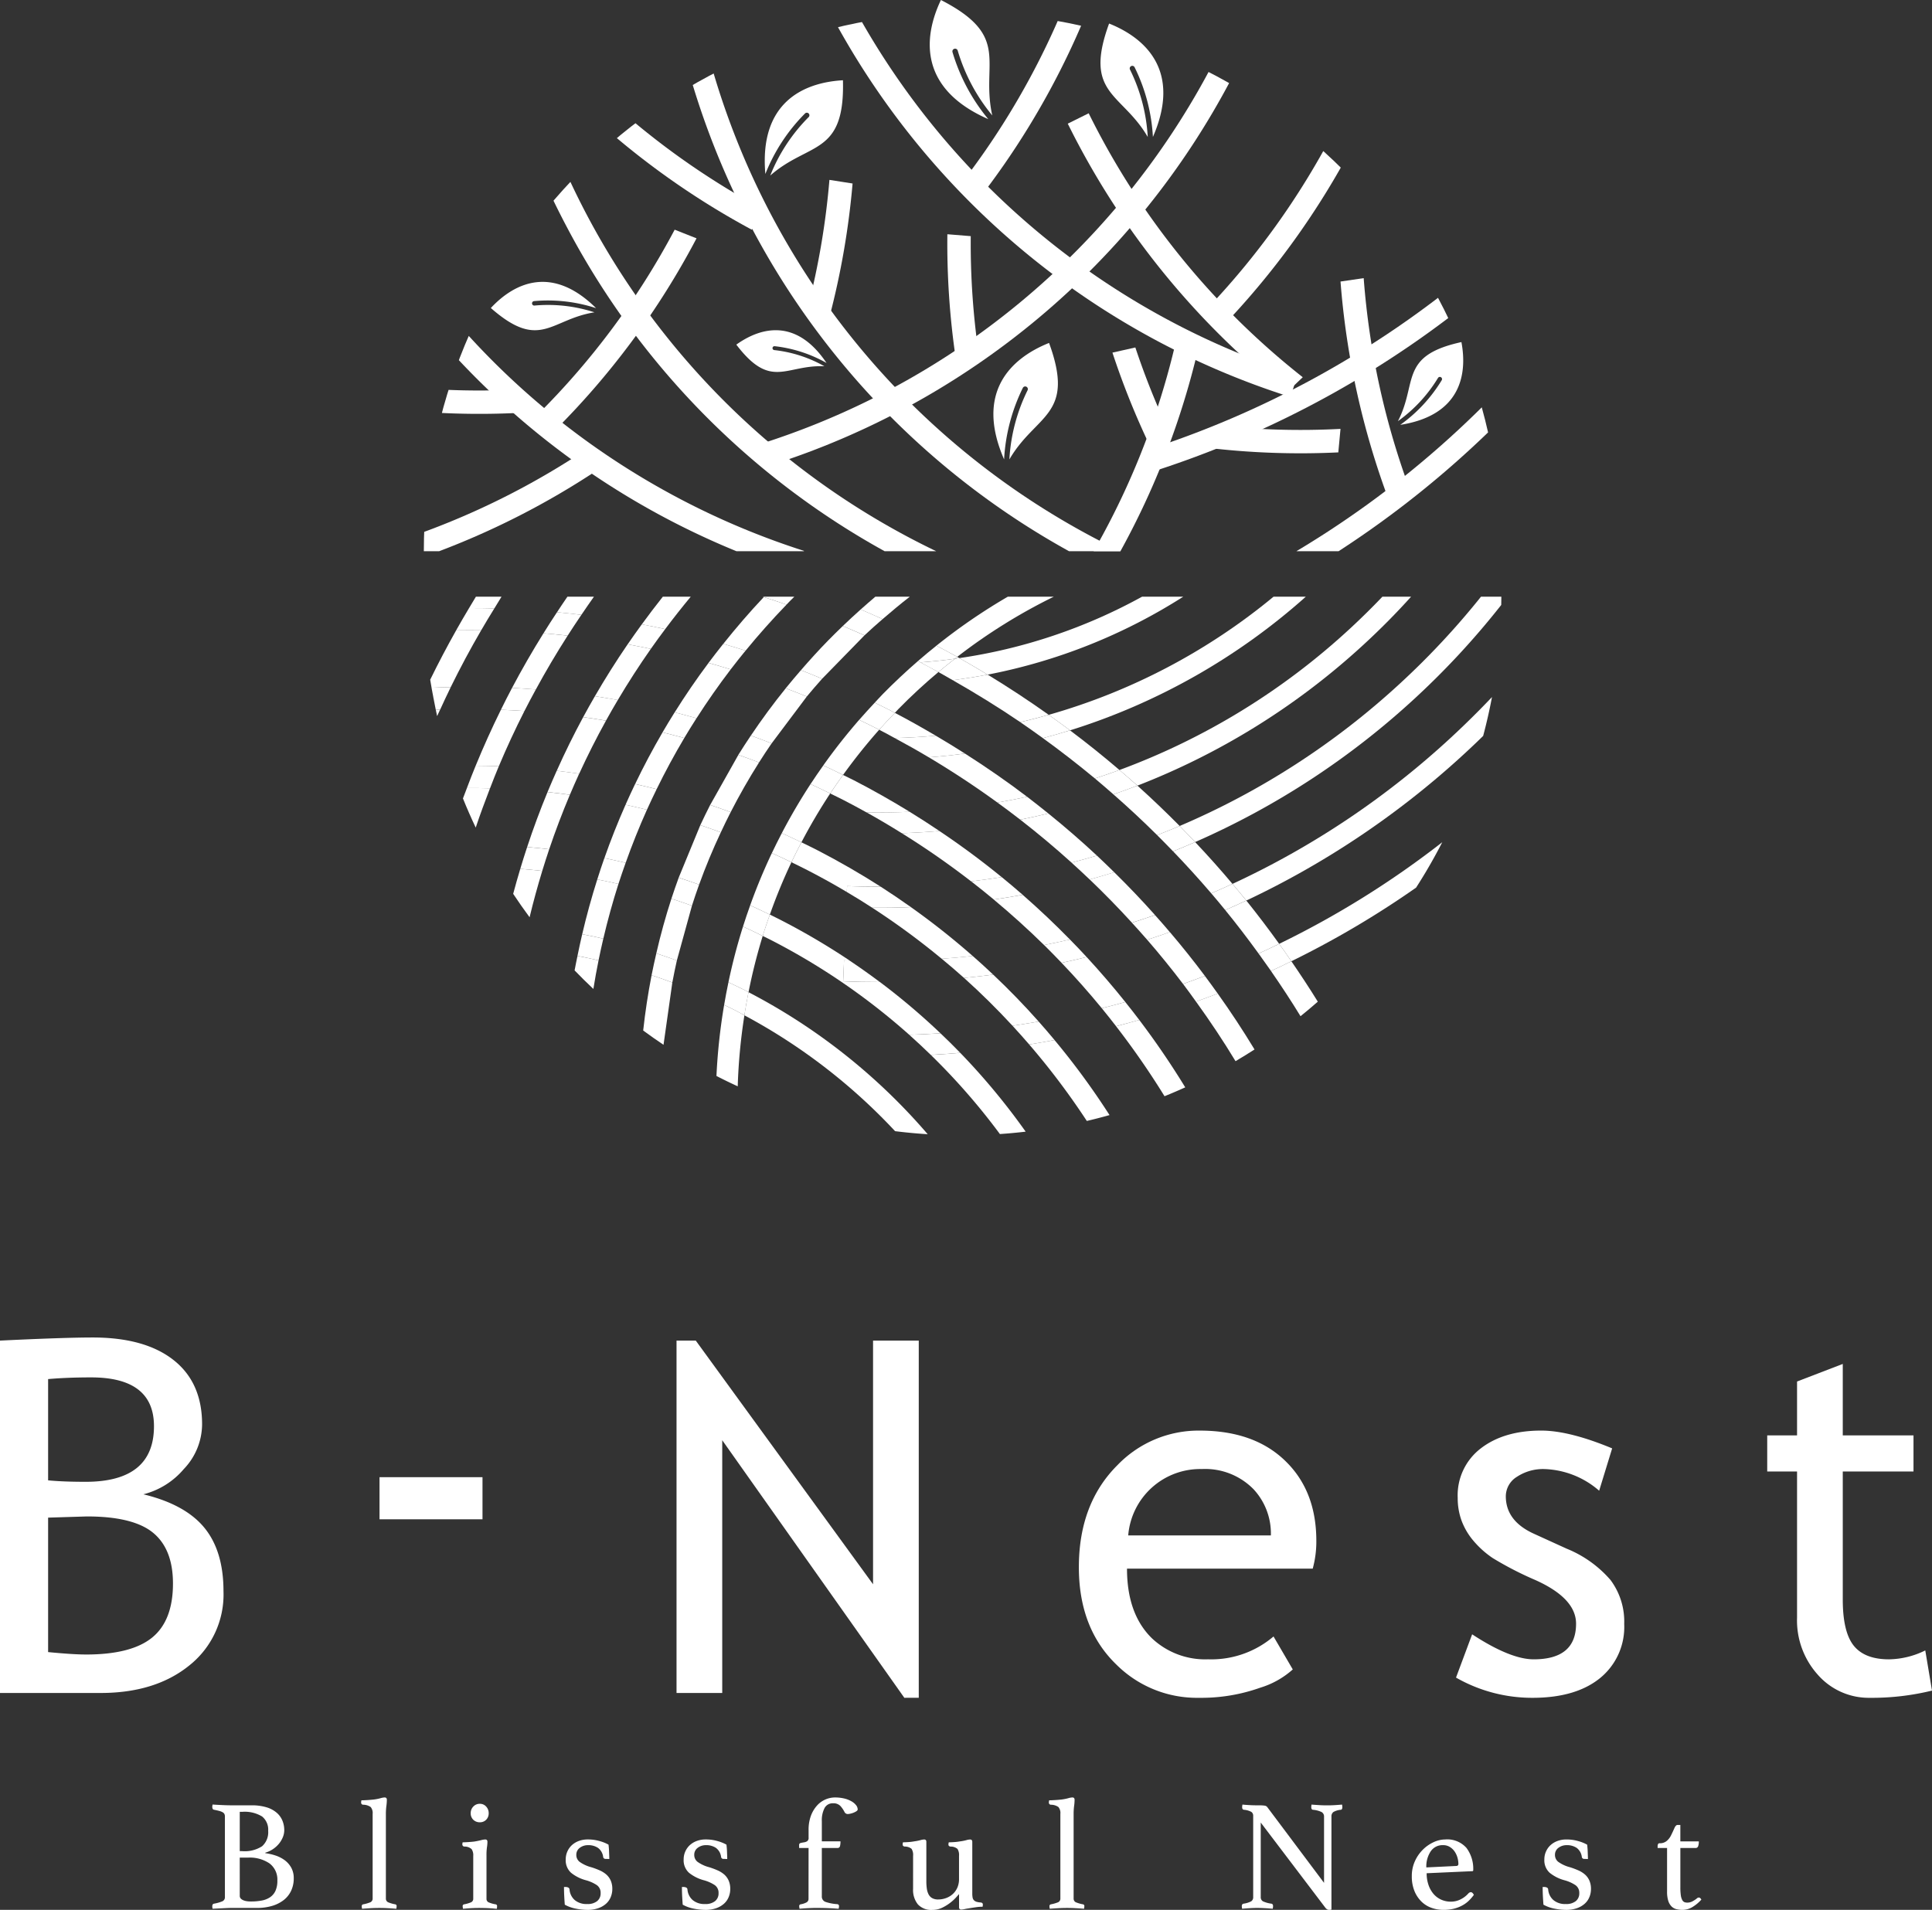 <svg xmlns="http://www.w3.org/2000/svg" xmlns:xlink="http://www.w3.org/1999/xlink" width="326.957" height="323.272" viewBox="0 0 326.957 323.272">
  <rect x="0" y="0" width="326.957" height="323.272" fill="#333333" stroke="none"/>
  <defs>
    <clipPath id="clip-path">
      <path id="パス_153" data-name="パス 153" d="M40.987,182.466H223.338a91.175,91.175,0,1,0-182.351,0" transform="translate(-40.987 -91.287)" fill="#fff"/>
    </clipPath>
  </defs>
  <g id="グループ_25" data-name="グループ 25" transform="translate(-785 -388.604)">
    <g id="グループ_23" data-name="グループ 23" transform="translate(785 614.993)">
      <g id="グループ_14" data-name="グループ 14" transform="translate(0 0)">
        <path id="パス_1" data-name="パス 1" d="M25.46,212.786a9.262,9.262,0,0,1,1.711.388,5.612,5.612,0,0,1,1.55.787,3.983,3.983,0,0,1,1.122,1.271,3.624,3.624,0,0,1,.427,1.8,4.885,4.885,0,0,1-.44,2.11,4.339,4.339,0,0,1-1.255,1.576,5.923,5.923,0,0,1-1.964.989,8.713,8.713,0,0,1-2.539.346H19.85c-.305,0-.647.009-1.029.028s-.743.035-1.083.052c-.39.017-.791.035-1.2.054a.387.387,0,0,1-.026-.161.267.267,0,0,1-.028-.133v-.133c0-.251.1-.392.294-.429a6.555,6.555,0,0,0,1.443-.414.743.743,0,0,0,.4-.734v-13.6a.93.93,0,0,0-.092-.44.764.764,0,0,0-.309-.294,2.466,2.466,0,0,0-.56-.216c-.231-.061-.525-.129-.883-.2-.2-.035-.294-.2-.294-.508a.649.649,0,0,1,.028-.214.506.506,0,0,1,.026-.159c.534.037,1.107.065,1.724.094s1.133.039,1.56.039h3.287a8.53,8.53,0,0,1,2.552.333,4.716,4.716,0,0,1,1.724.922,3.548,3.548,0,0,1,.974,1.349,4.208,4.208,0,0,1,.307,1.589,3.126,3.126,0,0,1-.24,1.2,4.3,4.3,0,0,1-.654,1.1,4.746,4.746,0,0,1-1,.909,4.6,4.6,0,0,1-1.31.612Zm-3.925-.346a5.431,5.431,0,0,0,3.378-.828,3.163,3.163,0,0,0,1.029-2.618,2.852,2.852,0,0,0-1.029-2.419,5.655,5.655,0,0,0-3.378-.787h-.4v6.652Zm-.4,7.56a.65.65,0,0,0,.187.482,1.308,1.308,0,0,0,.469.292,2.439,2.439,0,0,0,.6.148,4.708,4.708,0,0,0,.615.039,9.733,9.733,0,0,0,1.844-.159,3.729,3.729,0,0,0,1.417-.562,2.63,2.63,0,0,0,.909-1.081,4.044,4.044,0,0,0,.32-1.724,3.411,3.411,0,0,0-1.321-2.912,5.94,5.94,0,0,0-3.622-.987H21.132Z" transform="translate(19.441 -125.497)" fill="#fff"/>
        <path id="パス_2" data-name="パス 2" d="M34,222.844q-.7-.056-1.419-.094c-.482-.028-.968-.041-1.454-.041s-.985.013-1.5.041-.985.057-1.43.094a2.2,2.2,0,0,1-.054-.427.293.293,0,0,1,.242-.323,5.8,5.8,0,0,0,1.094-.305.673.673,0,0,0,.508-.628V206.786a1.572,1.572,0,0,0-.333-1.162,2.212,2.212,0,0,0-1.268-.388.352.352,0,0,1-.349-.375,1.507,1.507,0,0,1,.054-.373c.229,0,.551-.015.959-.039s.787-.059,1.127-.094a8.274,8.274,0,0,0,1.107-.214,3.038,3.038,0,0,1,.7-.135.407.407,0,0,1,.327.107.491.491,0,0,1,.081.294,8.287,8.287,0,0,1-.081,1.055,10.551,10.551,0,0,0-.083,1.4v14.3a.673.673,0,0,0,.495.628,5.369,5.369,0,0,0,1.109.305.29.29,0,0,1,.214.323,2.35,2.35,0,0,1-.052.427" transform="translate(33.076 -126.148)" fill="#fff"/>
        <path id="パス_3" data-name="パス 3" d="M38.881,222.131c-.307,0-.617,0-.933.013s-.6.024-.87.041-.5.035-.7.052-.318.028-.373.028c0-.02-.009-.081-.026-.187a1.641,1.641,0,0,1-.026-.242.289.289,0,0,1,.238-.32,5.48,5.48,0,0,0,1.125-.32.636.636,0,0,0,.427-.615v-7.268a1.831,1.831,0,0,0-.281-1.146,1.746,1.746,0,0,0-1.214-.427.356.356,0,0,1-.349-.375,1.424,1.424,0,0,1,.054-.346c.229,0,.556-.013.974-.041s.763-.057,1.031-.094c.414-.07.782-.146,1.109-.227a3.292,3.292,0,0,1,.7-.12c.251,0,.377.133.377.4a6.155,6.155,0,0,1-.078.9,9.253,9.253,0,0,0-.081,1.373v7.375a.632.632,0,0,0,.414.615,5.119,5.119,0,0,0,1.162.32.285.285,0,0,1,.214.32q0,.082-.013.242a.408.408,0,0,1-.041.187c-.052,0-.174-.011-.36-.028s-.414-.037-.682-.052-.558-.033-.872-.041-.625-.013-.931-.013m-1.563-16.056a1.561,1.561,0,0,1,.44-1.109,1.463,1.463,0,0,1,1.109-.469,1.388,1.388,0,0,1,1.068.469,1.587,1.587,0,0,1,.427,1.109,1.518,1.518,0,0,1-.427,1.122,1.447,1.447,0,0,1-1.068.427,1.529,1.529,0,0,1-1.109-.427,1.494,1.494,0,0,1-.44-1.122" transform="translate(42.345 -125.57)" fill="#fff"/>
        <path id="パス_4" data-name="パス 4" d="M50.851,210.555a.382.382,0,0,1-.427-.294,2.256,2.256,0,0,0-.87-1.563,2.927,2.927,0,0,0-1.7-.466,2.269,2.269,0,0,0-1.377.44,1.428,1.428,0,0,0-.6,1.214,1.465,1.465,0,0,0,.547,1.164,5.973,5.973,0,0,0,1.99.92,13.189,13.189,0,0,1,1.43.536,4.426,4.426,0,0,1,1.122.708,2.963,2.963,0,0,1,.734,1.016,3.48,3.48,0,0,1,.268,1.43,3.535,3.535,0,0,1-.257,1.334,3.021,3.021,0,0,1-.774,1.125,3.944,3.944,0,0,1-1.31.774,5.39,5.39,0,0,1-1.883.294,10.179,10.179,0,0,1-1.909-.2,6.185,6.185,0,0,1-1.911-.68q-.052-.693-.094-1.456c-.024-.508-.039-1.02-.039-1.537h.268a.99.99,0,0,1,.453.094.377.377,0,0,1,.214.307,2.651,2.651,0,0,0,.87,1.8,3.071,3.071,0,0,0,2.123.682,2.547,2.547,0,0,0,1.685-.495,1.665,1.665,0,0,0,.586-1.349A1.572,1.572,0,0,0,49.354,215a6.393,6.393,0,0,0-1.9-.841,6.765,6.765,0,0,1-2.469-1.255,2.841,2.841,0,0,1-.9-2.271,3.185,3.185,0,0,1,.268-1.308,3.246,3.246,0,0,1,.748-1.072,3.563,3.563,0,0,1,1.175-.721,4.321,4.321,0,0,1,1.55-.266,7.068,7.068,0,0,1,2.018.281,6.7,6.7,0,0,1,1.482.6c.02.144.035.318.054.523s.031.418.039.641.017.447.026.667.013.425.013.6Z" transform="translate(51.655 -122.302)" fill="#fff"/>
        <path id="パス_5" data-name="パス 5" d="M60.008,210.555a.382.382,0,0,1-.427-.294,2.256,2.256,0,0,0-.87-1.563,2.927,2.927,0,0,0-1.7-.466,2.269,2.269,0,0,0-1.377.44,1.428,1.428,0,0,0-.6,1.214,1.465,1.465,0,0,0,.547,1.164,5.973,5.973,0,0,0,1.99.92,13.189,13.189,0,0,1,1.43.536,4.426,4.426,0,0,1,1.122.708,2.963,2.963,0,0,1,.734,1.016,3.48,3.48,0,0,1,.268,1.43,3.535,3.535,0,0,1-.257,1.334,3.021,3.021,0,0,1-.774,1.125,3.944,3.944,0,0,1-1.31.774,5.39,5.39,0,0,1-1.883.294,10.179,10.179,0,0,1-1.909-.2,6.185,6.185,0,0,1-1.911-.68q-.052-.693-.094-1.456c-.024-.508-.039-1.02-.039-1.537h.268a.99.99,0,0,1,.453.094.377.377,0,0,1,.214.307,2.651,2.651,0,0,0,.87,1.8,3.071,3.071,0,0,0,2.123.682,2.547,2.547,0,0,0,1.685-.495,1.665,1.665,0,0,0,.586-1.349A1.572,1.572,0,0,0,58.511,215a6.394,6.394,0,0,0-1.9-.841,6.765,6.765,0,0,1-2.469-1.255,2.841,2.841,0,0,1-.9-2.271,3.185,3.185,0,0,1,.268-1.308,3.246,3.246,0,0,1,.748-1.072,3.563,3.563,0,0,1,1.175-.721,4.321,4.321,0,0,1,1.55-.266,7.068,7.068,0,0,1,2.018.281,6.7,6.7,0,0,1,1.482.6c.02.144.035.318.054.523s.031.418.039.641.017.447.026.667.013.425.013.6Z" transform="translate(62.456 -122.302)" fill="#fff"/>
        <path id="パス_6" data-name="パス 6" d="M63.652,212.557h-1.6v-.482a.33.33,0,0,1,.253-.362c.168-.041.351-.078.547-.107a1.477,1.477,0,0,0,.549-.185.672.672,0,0,0,.253-.63v-1.227a6.83,6.83,0,0,1,.412-2.511,5.389,5.389,0,0,1,1.057-1.724,4.112,4.112,0,0,1,2.966-1.323,6.832,6.832,0,0,1,1.591.172,4.7,4.7,0,0,1,1.214.469,2.692,2.692,0,0,1,.789.656,1.187,1.187,0,0,1,.281.734c0,.107-.078.207-.229.305a2.678,2.678,0,0,1-.506.255,3.53,3.53,0,0,1-.549.161,2.288,2.288,0,0,1-.373.052.609.609,0,0,1-.562-.32,4.544,4.544,0,0,0-.708-1.042,1.6,1.6,0,0,0-1.242-.456,1.547,1.547,0,0,0-1.43.791,4.485,4.485,0,0,0-.469,2.256v3.393H69.05a3.248,3.248,0,0,1-.083.828.407.407,0,0,1-.453.294h-2.62v8.175a.942.942,0,0,0,.617.95,7.715,7.715,0,0,0,2,.386.321.321,0,0,1,.294.346,2.01,2.01,0,0,1-.026.242c-.017.107-.026.168-.026.187-.057,0-.211-.011-.469-.028s-.567-.037-.922-.052-.741-.033-1.149-.041-.793-.013-1.151-.013c-.3,0-.61,0-.92.013s-.612.024-.9.041-.53.035-.734.052-.336.028-.388.028c0-.02-.009-.081-.026-.187a1.437,1.437,0,0,1-.028-.242.291.291,0,0,1,.242-.32,3.216,3.216,0,0,0,.961-.307.666.666,0,0,0,.375-.628Z" transform="translate(73.185 -126.148)" fill="#fff"/>
        <path id="パス_7" data-name="パス 7" d="M71.856,210.046a1.957,1.957,0,0,0-.255-1.188,1.745,1.745,0,0,0-1.162-.388c-.233-.035-.349-.15-.349-.347a1.508,1.508,0,0,1,.054-.375q.347,0,.922-.039a7.954,7.954,0,0,0,.974-.12,8.226,8.226,0,0,0,1.031-.2,2.808,2.808,0,0,1,.652-.118c.251,0,.375.133.375.4v6.682a8.874,8.874,0,0,0,.081,1.227,3.083,3.083,0,0,0,.294.974,1.524,1.524,0,0,0,.612.641,2.013,2.013,0,0,0,1.016.229,3.823,3.823,0,0,0,1.312-.229,3.4,3.4,0,0,0,1.133-.665,3.227,3.227,0,0,0,.789-1.083,3.6,3.6,0,0,0,.294-1.5v-3.9a1.973,1.973,0,0,0-.255-1.175,1.742,1.742,0,0,0-1.188-.4c-.231-.035-.349-.15-.349-.347a1.522,1.522,0,0,1,.057-.375c.229,0,.538-.013.92-.039a9,9,0,0,0,1-.12,7.848,7.848,0,0,0,1.031-.2,2.721,2.721,0,0,1,.649-.118q.379,0,.379.4v8.685a3.931,3.931,0,0,0,.052.732.9.9,0,0,0,.216.455,1.035,1.035,0,0,0,.44.268,2.957,2.957,0,0,0,.734.12q.346.056.347.346a1.6,1.6,0,0,1-.052.375,7.736,7.736,0,0,0-1.07.078c-.375.054-.732.107-1.074.163s-.645.1-.9.159a3.369,3.369,0,0,1-.556.081c-.251,0-.377-.135-.377-.4v-2.217c-.054.052-.2.222-.456.508a7.5,7.5,0,0,1-.974.909,7.611,7.611,0,0,1-1.39.87,3.809,3.809,0,0,1-1.7.386,3.072,3.072,0,0,1-2.445-.935,3.9,3.9,0,0,1-.813-2.644Z" transform="translate(82.669 -122.301)" fill="#fff"/>
        <path id="パス_8" data-name="パス 8" d="M87.4,222.844q-.693-.056-1.417-.094c-.484-.028-.97-.041-1.454-.041s-.987.013-1.5.041-.987.057-1.432.094a2.2,2.2,0,0,1-.055-.427.3.3,0,0,1,.242-.323,5.821,5.821,0,0,0,1.1-.305.671.671,0,0,0,.506-.628V206.786a1.563,1.563,0,0,0-.333-1.162,2.2,2.2,0,0,0-1.268-.388.35.35,0,0,1-.347-.375,1.492,1.492,0,0,1,.052-.373c.231,0,.551-.015.961-.039s.785-.059,1.125-.094a8.379,8.379,0,0,0,1.109-.214,3.038,3.038,0,0,1,.7-.135.4.4,0,0,1,.325.107.491.491,0,0,1,.081.294,7.9,7.9,0,0,1-.081,1.055,10.583,10.583,0,0,0-.081,1.4v14.3a.67.67,0,0,0,.495.628,5.331,5.331,0,0,0,1.109.305.288.288,0,0,1,.211.323,2.169,2.169,0,0,1-.052.427" transform="translate(96.059 -126.148)" fill="#fff"/>
        <path id="パス_9" data-name="パス 9" d="M110.344,217.81V206.643a.872.872,0,0,0-.427-.828,4.324,4.324,0,0,0-1.445-.375c-.194-.017-.292-.17-.292-.453a2.473,2.473,0,0,1,.05-.427c.449.037.9.065,1.364.094s.9.037,1.312.037c.388,0,.8-.011,1.227-.037s.848-.057,1.255-.094a2.133,2.133,0,0,1,.052.427c0,.283-.089.436-.264.453a3.074,3.074,0,0,0-1.247.375.9.9,0,0,0-.333.776v15.736a.6.6,0,0,1-.187.039c-.089.009-.157.015-.211.015a.683.683,0,0,1-.347-.094,1.448,1.448,0,0,1-.375-.388L99.63,207.6v12.584a.792.792,0,0,0,.373.75,5.053,5.053,0,0,0,1.445.4c.179.037.268.179.268.427a2.447,2.447,0,0,1-.057.429c-.445-.037-.894-.07-1.351-.094s-.874-.041-1.266-.041q-.533,0-1.255.041c-.482.024-.918.057-1.308.094a2.222,2.222,0,0,1-.054-.429c0-.248.1-.39.294-.427a4.193,4.193,0,0,0,1.3-.4.827.827,0,0,0,.333-.75V206.455a.772.772,0,0,0-.309-.656,3.116,3.116,0,0,0-1.268-.36c-.2-.035-.292-.187-.292-.453a.9.9,0,0,1,.026-.24.771.771,0,0,1,.026-.187c.357.037.7.061,1.013.078.288.02.588.033.909.041s.6.011.859.011a5.889,5.889,0,0,1,1.024.057.67.67,0,0,1,.416.266Z" transform="translate(113.728 -125.497)" fill="#fff"/>
        <path id="パス_10" data-name="パス 10" d="M119.22,216.379a.569.569,0,0,1,.4-.187c.177,0,.347.153.506.453a7.525,7.525,0,0,1-.8.935,4.983,4.983,0,0,1-1.081.815,6.012,6.012,0,0,1-1.43.575,7.215,7.215,0,0,1-1.844.214,5.883,5.883,0,0,1-2.029-.349,4.615,4.615,0,0,1-1.7-1.068,5.306,5.306,0,0,1-1.177-1.789,6.547,6.547,0,0,1-.44-2.513,6.021,6.021,0,0,1,.521-2.511,6.468,6.468,0,0,1,1.351-1.962,6.266,6.266,0,0,1,1.829-1.271,4.684,4.684,0,0,1,1.938-.453,4.324,4.324,0,0,1,3.62,1.443,5.9,5.9,0,0,1,1.135,3.766.142.142,0,0,1-.161.159l-7.722.349a6.026,6.026,0,0,0,.294,1.922,4.689,4.689,0,0,0,.826,1.526,3.737,3.737,0,0,0,1.292,1,3.951,3.951,0,0,0,1.717.362,3.574,3.574,0,0,0,1.637-.4,4.3,4.3,0,0,0,1.316-1.016M114.9,208.23a2.4,2.4,0,0,0-2.073,1.042,4.586,4.586,0,0,0-.745,2.726l5.026-.242c.266,0,.4-.116.4-.347a3.958,3.958,0,0,0-.157-1.068,3.539,3.539,0,0,0-.479-1.031,2.7,2.7,0,0,0-.811-.774,2.145,2.145,0,0,0-1.157-.307" transform="translate(129.299 -122.301)" fill="#fff"/>
        <path id="パス_11" data-name="パス 11" d="M126.843,210.555a.382.382,0,0,1-.427-.294,2.256,2.256,0,0,0-.87-1.563,2.927,2.927,0,0,0-1.7-.466,2.269,2.269,0,0,0-1.377.44,1.428,1.428,0,0,0-.6,1.214,1.465,1.465,0,0,0,.547,1.164,5.973,5.973,0,0,0,1.99.92,13.192,13.192,0,0,1,1.43.536,4.426,4.426,0,0,1,1.122.708,2.963,2.963,0,0,1,.734,1.016,3.48,3.48,0,0,1,.268,1.43,3.534,3.534,0,0,1-.257,1.334,3.021,3.021,0,0,1-.774,1.125,3.944,3.944,0,0,1-1.31.774,5.39,5.39,0,0,1-1.883.294,10.179,10.179,0,0,1-1.909-.2,6.185,6.185,0,0,1-1.911-.68q-.052-.693-.094-1.456c-.024-.508-.039-1.02-.039-1.537h.268a.99.99,0,0,1,.453.094.377.377,0,0,1,.214.307,2.651,2.651,0,0,0,.87,1.8,3.071,3.071,0,0,0,2.123.682,2.547,2.547,0,0,0,1.685-.495,1.665,1.665,0,0,0,.586-1.349,1.572,1.572,0,0,0-.641-1.349,6.394,6.394,0,0,0-1.9-.841,6.765,6.765,0,0,1-2.469-1.255,2.841,2.841,0,0,1-.9-2.271,3.185,3.185,0,0,1,.268-1.308,3.246,3.246,0,0,1,.748-1.072,3.563,3.563,0,0,1,1.175-.721,4.321,4.321,0,0,1,1.55-.266,7.068,7.068,0,0,1,2.018.281,6.7,6.7,0,0,1,1.482.6c.02.144.035.318.054.523s.031.418.039.641.017.447.026.667.013.425.013.6Z" transform="translate(141.284 -122.302)" fill="#fff"/>
        <path id="パス_12" data-name="パス 12" d="M135.312,218.617a.583.583,0,0,1,.227-.159.6.6,0,0,1,.146-.028c.161,0,.305.118.427.349a6.489,6.489,0,0,1-1.5,1.255,3.273,3.273,0,0,1-1.711.482,4.009,4.009,0,0,1-1.013-.122,1.734,1.734,0,0,1-.828-.466,2.349,2.349,0,0,1-.549-.948,5.077,5.077,0,0,1-.2-1.565v-7.373h-1.6v-.292a.872.872,0,0,1,.065-.349.271.271,0,0,1,.281-.161,1.777,1.777,0,0,0,1.177-.375,2.885,2.885,0,0,0,.748-.959c.211-.427.4-.83.56-1.2s.338-.562.536-.562h.479v2.781h3.125a2.239,2.239,0,0,1-.12.841.44.44,0,0,1-.44.279H132.56v6.626a9.6,9.6,0,0,0,.078,1.375,2.386,2.386,0,0,0,.242.8.777.777,0,0,0,.375.364,1.374,1.374,0,0,0,.479.078,1.808,1.808,0,0,0,.841-.2,4.893,4.893,0,0,0,.737-.469" transform="translate(151.811 -123.632)" fill="#fff"/>
        <path id="パス_13" data-name="パス 13" d="M17.017,228.456H0V168.81q10.87-.526,15.675-.527,8.833,0,13.678,3.805T34.2,182.979a11.043,11.043,0,0,1-3.095,7.574,13.194,13.194,0,0,1-6.841,4.274q7.084,1.71,10.322,5.66t3.236,10.749a15.329,15.329,0,0,1-5.76,12.538q-5.76,4.681-15.045,4.681M8.142,175.325v17.139q2.566.248,6.351.246,11.563,0,11.564-9.407,0-8.261-10.627-8.265-4.07,0-7.288.286m0,23.451v22.758q4.191.409,6.432.41,7.656,0,11.176-2.87t3.522-9.141q0-5.823-3.359-8.591T14.7,198.573Z" transform="translate(0 -168.283)" fill="#fff"/>
        <rect id="長方形_24" data-name="長方形 24" width="17.427" height="7.127" transform="translate(64.228 23.645)" fill="#fff"/>
        <path id="パス_14" data-name="パス 14" d="M91.086,228.986l-30.82-43.6V228.17H52.532V168.525H55.79l30,41.244V168.525h7.735v60.46Z" transform="translate(61.959 -167.997)" fill="#fff"/>
        <path id="パス_15" data-name="パス 15" d="M123.35,198.881H91.917q0,7.653,4.193,11.767a13.14,13.14,0,0,0,9.529,3.581,16.237,16.237,0,0,0,11.074-3.866l3.258,5.579a14.586,14.586,0,0,1-5.5,3.09,29.692,29.692,0,0,1-10.342,1.713,19.293,19.293,0,0,1-13.964-5.579q-6.395-6.146-6.395-16.529,0-10.788,6.556-17.3a19.043,19.043,0,0,1,13.883-5.821q9.324,0,14.615,5.25,5.129,5.051,5.133,13.395a17.276,17.276,0,0,1-.612,4.723M104.58,182.025a12.224,12.224,0,0,0-12.458,11.237h24.142a11.011,11.011,0,0,0-2.929-7.818,11.448,11.448,0,0,0-8.755-3.42" transform="translate(98.809 -159.756)" fill="#fff"/>
        <path id="パス_16" data-name="パス 16" d="M113.058,217.325,115.787,210q6.473,4.234,10.422,4.232,7.166,0,7.166-6.026,0-4.312-6.922-7.408a56.767,56.767,0,0,1-7.183-3.705,15.851,15.851,0,0,1-3.219-2.872,11.417,11.417,0,0,1-2.036-3.417,11.077,11.077,0,0,1-.671-3.888,9.991,9.991,0,0,1,3.91-8.389q3.907-3.011,10.217-3.012,4.763,0,12.011,3.012l-2.2,7.166a14.805,14.805,0,0,0-9.241-3.664,8.029,8.029,0,0,0-4.662,1.3,3.89,3.89,0,0,0-1.894,3.3q0,4.191,4.764,6.351l5.538,2.524A19.461,19.461,0,0,1,139.2,200.8a11.737,11.737,0,0,1,2.321,7.449,11.146,11.146,0,0,1-4.113,9.182q-4.113,3.318-11.4,3.317a25.95,25.95,0,0,1-12.946-3.42" transform="translate(133.347 -159.757)" fill="#fff"/>
        <path id="パス_17" data-name="パス 17" d="M142.271,188.538h-5.048v-6.109h5.048V173.31l7.737-2.973v12.092h11.97v6.109h-11.97V210.2q0,5.5,1.85,7.816t5.965,2.321a14.314,14.314,0,0,0,6.148-1.508l1.138,6.8a42.687,42.687,0,0,1-10.542,1.221A11.448,11.448,0,0,1,145.834,223a13.74,13.74,0,0,1-3.563-9.712Z" transform="translate(161.848 -165.86)" fill="#fff"/>
      </g>
    </g>
    <g id="グループ_24" data-name="グループ 24" transform="translate(856.726 388.604)">
      <path id="パス_18" data-name="パス 18" d="M48.046,129.129c.405-.656.794-1.323,1.208-1.977H44.919c-.391.64-.769,1.285-1.155,1.927,1.428,0,2.856.011,4.282.05" transform="translate(-36.108 -26.152)" fill="#fff"/>
      <path id="パス_19" data-name="パス 19" d="M42.005,135.581q-.273-1.319-.51-2.655.236,1.336.51,2.655" transform="translate(-40.094 -16.007)" fill="#fff"/>
      <path id="パス_20" data-name="パス 20" d="M41.944,135.164c.163-.361.342-.714.5-1.073-.24.008-.482.008-.725.019.074.35.141.7.221,1.053" transform="translate(-39.694 -13.959)" fill="#fff"/>
      <path id="パス_21" data-name="パス 21" d="M50,129.225q-2.117-.025-4.235.008-2.316,4.115-4.389,8.345c.069.455.157.9.234,1.359,1.081-.052,2.161-.074,3.242-.1q2.4-4.892,5.147-9.614" transform="translate(-40.3 -22.529)" fill="#fff"/>
      <path id="パス_22" data-name="パス 22" d="M44.061,138.9c-.226.59-.46,1.172-.673,1.764q1.009,2.5,2.161,4.93c.747-2.239,1.569-4.45,2.418-6.65q-1.952-.054-3.907-.044" transform="translate(-36.768 -5.514)" fill="#fff"/>
      <path id="パス_23" data-name="パス 23" d="M55.409,127.153H50.921c-.6.866-1.177,1.745-1.759,2.622,1.378.132,2.751.278,4.124.447.7-1.028,1.4-2.057,2.123-3.069" transform="translate(-26.624 -26.15)" fill="#fff"/>
      <path id="パス_24" data-name="パス 24" d="M52.423,134.3q-1.989-.132-3.984-.207-2.3,4.665-4.271,9.473,1.96.012,3.918.085,2-4.752,4.337-9.352" transform="translate(-35.396 -13.953)" fill="#fff"/>
      <path id="パス_25" data-name="パス 25" d="M51.718,129.4q-2.825,4.533-5.315,9.239c1.343.069,2.685.163,4.025.267q2.519-4.64,5.382-9.109c-1.362-.149-2.727-.284-4.091-.4" transform="translate(-31.471 -22.206)" fill="#fff"/>
      <path id="パス_26" data-name="パス 26" d="M46.472,148.092q1.34,2.022,2.776,3.965c.631-2.638,1.354-5.255,2.142-7.844-1.241-.138-2.476-.256-3.719-.353-.419,1.406-.824,2.815-1.2,4.232" transform="translate(-31.35 3.204)" fill="#fff"/>
      <path id="パス_27" data-name="パス 27" d="M53.62,134.544q-2.411,4.462-4.475,9.084,1.9.219,3.8.5,2.093-4.57,4.533-8.98-1.927-.327-3.857-.6" transform="translate(-26.653 -13.164)" fill="#fff"/>
      <path id="パス_28" data-name="パス 28" d="M62.651,127.153H57.923c-1.224,1.536-2.4,3.1-3.557,4.679,1.323.254,2.644.516,3.962.8q2.088-2.787,4.323-5.484" transform="translate(-17.48 -26.15)" fill="#fff"/>
      <path id="パス_29" data-name="パス 29" d="M55.362,139.507q2.622-4.421,5.591-8.66c-1.307-.27-2.614-.538-3.926-.772q-2.94,4.3-5.539,8.784c1.293.2,2.583.416,3.874.648" transform="translate(-22.537 -21.017)" fill="#fff"/>
      <path id="パス_30" data-name="パス 30" d="M54.563,139.609q-1.89-.26-3.785-.463-1.894,4.586-3.449,9.3c1.246.1,2.49.234,3.73.38q1.58-4.677,3.5-9.222" transform="translate(-29.844 -5.079)" fill="#fff"/>
      <path id="パス_31" data-name="パス 31" d="M50.241,151.657q1.551,1.609,3.179,3.14c.256-1.621.554-3.234.877-4.838-1.186-.27-2.374-.524-3.568-.753-.163.816-.339,1.629-.488,2.451" transform="translate(-24.728 12.597)" fill="#fff"/>
      <path id="パス_32" data-name="パス 32" d="M55.651,139.925q-1.968,4.446-3.581,9.032,1.807.368,3.6.794,1.621-4.561,3.6-8.98-1.8-.451-3.62-.846" transform="translate(-21.514 -3.71)" fill="#fff"/>
      <path id="パス_33" data-name="パス 33" d="M70.072,128.456q-1.919-.662-3.846-1.282c-2.412,2.556-4.69,5.205-6.859,7.924q1.894.546,3.777,1.147,3.284-4.016,6.928-7.789" transform="translate(-8.693 -26.114)" fill="#fff"/>
      <path id="パス_34" data-name="パス 34" d="M56.84,145.275c-1.191-.278-2.385-.529-3.581-.766q-1.452,4.578-2.55,9.272,1.791.343,3.573.755,1.1-4.69,2.558-9.261" transform="translate(-23.907 4.344)" fill="#fff"/>
      <path id="パス_35" data-name="パス 35" d="M62.275,136.438q-1.836-.5-3.678-.957-2.5,4.28-4.64,8.742,1.824.409,3.639.874,2.159-4.417,4.679-8.66" transform="translate(-18.199 -11.518)" fill="#fff"/>
      <path id="パス_36" data-name="パス 36" d="M60.082,140.584q2.709-4.235,5.781-8.265c-1.249-.38-2.5-.753-3.75-1.1q-3.048,4.078-5.729,8.37c1.235.312,2.468.651,3.7,1" transform="translate(-13.933 -19.012)" fill="#fff"/>
      <path id="パス_37" data-name="パス 37" d="M61.288,146.885c-1.152-.416-2.31-.819-3.474-1.194q-1.48,4.566-2.558,9.261c1.166.383,2.324.783,3.479,1.208" transform="translate(-15.916 6.421)" fill="#fff"/>
      <path id="パス_38" data-name="パス 38" d="M59.384,151.628q-1.745-.653-3.51-1.238-.906,4.632-1.423,9.363,1.691,1.245,3.441,2.418" transform="translate(-17.329 14.677)" fill="#fff"/>
      <path id="パス_39" data-name="パス 39" d="M70.281,127.153c-.835.706-1.66,1.428-2.479,2.159q1.861.794,3.708,1.632c1.508-1.3,3.035-2.578,4.6-3.791" transform="translate(6.127 -26.15)" fill="#fff"/>
      <path id="パス_40" data-name="パス 40" d="M58.563,145.341c1.161.389,2.319.791,3.471,1.216q2.2-4.3,4.8-8.412c-1.166-.441-2.332-.871-3.5-1.282" transform="translate(-10.106 -9.09)" fill="#fff"/>
      <path id="パス_41" data-name="パス 41" d="M56.632,150.061q1.733.562,3.452,1.183,1.634-4.512,3.678-8.855-1.729-.633-3.474-1.21" transform="translate(-13.499 -1.509)" fill="#fff"/>
      <path id="パス_42" data-name="パス 42" d="M70.528,134.175q-1.774-.724-3.562-1.4-3.143,3.891-5.905,8.009c1.177.419,2.346.868,3.515,1.321" transform="translate(-5.719 -16.274)" fill="#fff"/>
      <path id="パス_43" data-name="パス 43" d="M74.887,130.535q-1.828-.811-3.67-1.583c-.824.794-1.643,1.6-2.448,2.418-1.607,1.64-3.14,3.336-4.635,5.056,1.2.469,2.393.957,3.584,1.453" transform="translate(-0.316 -22.99)" fill="#fff"/>
      <path id="パス_44" data-name="パス 44" d="M79.442,132.962c-1.147-.629-2.3-1.254-3.466-1.858q-3.048,2.647-5.914,5.55c-.48.491-.929,1-1.4,1.494.86.425,1.723.835,2.578,1.274.278.146.551.3.83.447.207-.215.4-.438.607-.651q3.25-3.313,6.763-6.256" transform="translate(7.643 -19.209)" fill="#fff"/>
      <path id="パス_45" data-name="パス 45" d="M59.685,156.832c.968.46,1.941.918,2.9,1.412.168.085.331.182.5.27a93.871,93.871,0,0,1,2.4-9.517c-1.106-.549-2.219-1.084-3.336-1.594q-1.464,4.64-2.465,9.429" transform="translate(-8.135 9.429)" fill="#fff"/>
      <path id="パス_46" data-name="パス 46" d="M60.252,152.214a99.477,99.477,0,0,0-1.3,12.029q1.778.914,3.6,1.751a96,96,0,0,1,1.13-12.02c-.513-.276-1.012-.562-1.53-.83-.626-.323-1.263-.62-1.9-.929" transform="translate(-9.43 17.882)" fill="#fff"/>
      <path id="パス_47" data-name="パス 47" d="M65.508,142.424c1.119.521,2.233,1.064,3.341,1.616a96.381,96.381,0,0,1,6.112-7.653c-1.122-.576-2.252-1.125-3.386-1.674q-3.242,3.726-6.068,7.711" transform="translate(2.096 -12.868)" fill="#fff"/>
      <path id="パス_48" data-name="パス 48" d="M61.019,151.735q1.671.757,3.328,1.574A93.663,93.663,0,0,1,68,144.44q-1.65-.8-3.314-1.547-2.051,4.33-3.667,8.842" transform="translate(-5.791 1.505)" fill="#fff"/>
      <path id="パス_49" data-name="パス 49" d="M62.961,146.958q1.667.753,3.319,1.552a94.444,94.444,0,0,1,4.869-8.266q-1.654-.819-3.328-1.588-2.638,4.04-4.861,8.3" transform="translate(-2.379 -5.938)" fill="#fff"/>
      <path id="パス_50" data-name="パス 50" d="M61.792,127.153l.176.058.052-.058Z" transform="translate(-4.433 -26.15)" fill="#fff"/>
      <path id="パス_51" data-name="パス 51" d="M66.139,128.027c.289-.295.587-.582.879-.874H61.907l-.052.058q1.931.612,3.846,1.282c.149-.154.289-.314.438-.466" transform="translate(-4.322 -26.15)" fill="#fff"/>
      <path id="パス_52" data-name="パス 52" d="M70.374,132.321q1.509-1.41,3.066-2.754-1.844-.839-3.708-1.632-1.534,1.373-3.027,2.8,1.844.769,3.67,1.583" transform="translate(4.198 -24.776)" fill="#fff"/>
      <path id="パス_53" data-name="パス 53" d="M49.442,127.9c-1.425-.039-2.853-.052-4.282-.05q-1.121,1.873-2.192,3.777,2.122-.033,4.238-.008c.722-1.249,1.475-2.487,2.236-3.719" transform="translate(-37.505 -24.924)" fill="#fff"/>
      <path id="パス_54" data-name="パス 54" d="M52.422,132.071q1.137-1.774,2.324-3.521c-1.373-.168-2.746-.314-4.124-.447q-1.174,1.77-2.291,3.57c1.365.11,2.729.245,4.091.4" transform="translate(-28.084 -24.48)" fill="#fff"/>
      <path id="パス_55" data-name="パス 55" d="M57.421,133q1.187-1.691,2.432-3.347c-1.318-.289-2.638-.551-3.962-.805q-1.22,1.675-2.393,3.38c1.307.234,2.616.5,3.923.772" transform="translate(-19.005 -23.169)" fill="#fff"/>
      <path id="パス_56" data-name="パス 56" d="M62.212,134.373c.819-1.072,1.662-2.128,2.52-3.179-1.254-.4-2.514-.783-3.777-1.147q-1.274,1.6-2.492,3.22c1.254.35,2.5.722,3.75,1.106" transform="translate(-10.284 -21.066)" fill="#fff"/>
      <path id="パス_57" data-name="パス 57" d="M63.2,134.726c1.191.452,2.379.915,3.562,1.4.841-1.02,1.712-2.018,2.594-3.011-1.191-.5-2.385-.987-3.584-1.453q-1.315,1.514-2.572,3.063" transform="translate(-1.955 -18.226)" fill="#fff"/>
      <path id="パス_58" data-name="パス 58" d="M70.345,133.659Q69,135.09,67.709,136.565c1.133.549,2.263,1.1,3.386,1.673.86-.97,1.753-1.919,2.658-2.859-.278-.146-.551-.3-.83-.447-.855-.438-1.718-.852-2.578-1.274" transform="translate(5.964 -14.719)" fill="#fff"/>
      <path id="パス_59" data-name="パス 59" d="M41.79,134.467H41.8c-.041-.193-.08-.386-.119-.579.039.193.069.389.11.579" transform="translate(-39.769 -14.317)" fill="#fff"/>
      <path id="パス_60" data-name="パス 60" d="M41.459,132.741c.03.171.066.339.1.507-.028-.168-.058-.339-.088-.507h-.008" transform="translate(-40.158 -16.332)" fill="#fff"/>
      <path id="パス_61" data-name="パス 61" d="M41.463,132.8c.03.171.058.339.088.51q.236,1.332.51,2.655c.039.193.08.386.119.576.243-.011.485-.008.728-.019.584-1.279,1.18-2.556,1.8-3.821-1.081.025-2.164.05-3.245.1" transform="translate(-40.151 -16.395)" fill="#fff"/>
      <path id="パス_62" data-name="パス 62" d="M51.632,133.016c-1.34-.1-2.683-.2-4.025-.267q-.972,1.84-1.889,3.708,1.993.074,3.984.207c.62-1.227,1.274-2.437,1.93-3.648" transform="translate(-32.675 -16.318)" fill="#fff"/>
      <path id="パス_63" data-name="パス 63" d="M52.751,133.261c-.678,1.169-1.343,2.349-1.982,3.537q1.931.273,3.857.6.972-1.758,2-3.49c-1.288-.232-2.581-.452-3.874-.648" transform="translate(-23.8 -15.419)" fill="#fff"/>
      <path id="パス_64" data-name="パス 64" d="M61.391,135.25c-1.23-.347-2.462-.686-3.7-1q-1.055,1.679-2.054,3.388c1.23.3,2.454.623,3.678.957.67-1.125,1.365-2.241,2.073-3.347" transform="translate(-15.242 -13.677)" fill="#fff"/>
      <path id="パス_65" data-name="パス 65" d="M60.292,138.943q1.758.616,3.5,1.285,1.034-1.633,2.131-3.228c-1.169-.452-2.338-.9-3.515-1.321q-1.088,1.617-2.117,3.264" transform="translate(-7.068 -11.17)" fill="#fff"/>
      <path id="パス_66" data-name="パス 66" d="M64.724,140.672q1.671.769,3.328,1.585c.7-1.059,1.431-2.1,2.175-3.132-1.111-.551-2.222-1.094-3.341-1.616q-1.112,1.563-2.161,3.162" transform="translate(0.719 -7.953)" fill="#fff"/>
      <path id="パス_67" data-name="パス 67" d="M45.112,137.53q-.769,1.877-1.48,3.774,1.956-.008,3.912.044c.482-1.249.968-2.5,1.486-3.733q-1.956-.074-3.918-.085" transform="translate(-36.341 -7.918)" fill="#fff"/>
      <path id="パス_68" data-name="パス 68" d="M53.935,138.335q-1.9-.277-3.8-.5-.8,1.791-1.555,3.6,1.894.2,3.783.463.761-1.8,1.571-3.57" transform="translate(-27.644 -7.375)" fill="#fff"/>
      <path id="パス_69" data-name="パス 69" d="M54.989,138.652q-.84,1.741-1.621,3.51,1.815.4,3.623.846c.524-1.169,1.078-2.327,1.64-3.479-1.21-.309-2.426-.6-3.642-.877" transform="translate(-19.234 -5.947)" fill="#fff"/>
      <path id="パス_70" data-name="パス 70" d="M57.958,143.357c1.163.386,2.319.789,3.474,1.21q.8-1.72,1.665-3.413c-1.152-.422-2.31-.824-3.474-1.216-.571,1.133-1.133,2.269-1.665,3.419" transform="translate(-11.169 -3.687)" fill="#fff"/>
      <path id="パス_71" data-name="パス 71" d="M62.35,145.044q1.662.749,3.311,1.547c.54-1.136,1.108-2.255,1.693-3.372q-1.65-.8-3.319-1.552c-.582,1.117-1.147,2.241-1.685,3.377" transform="translate(-3.452 -0.649)" fill="#fff"/>
      <path id="パス_72" data-name="パス 72" d="M48.07,142.521q-.608,1.836-1.163,3.692,1.861.145,3.719.35.562-1.84,1.174-3.661c-1.241-.146-2.484-.276-3.73-.38" transform="translate(-30.586 0.851)" fill="#fff"/>
      <path id="パス_73" data-name="パス 73" d="M56.436,143.995q-1.795-.426-3.6-.794-.633,1.795-1.2,3.606c1.2.24,2.39.491,3.581.769.383-1.2.8-2.393,1.221-3.581" transform="translate(-22.282 2.046)" fill="#fff"/>
      <path id="パス_74" data-name="パス 74" d="M56.185,147.957c1.163.378,2.319.78,3.471,1.194.389-1.2.783-2.388,1.213-3.57q-1.72-.616-3.452-1.18c-.427,1.18-.846,2.363-1.232,3.556" transform="translate(-14.284 4.154)" fill="#fff"/>
      <path id="パス_75" data-name="パス 75" d="M60.578,149.692q1.679.765,3.336,1.594c.375-1.213.783-2.418,1.208-3.614q-1.658-.811-3.328-1.571c-.427,1.188-.835,2.385-1.216,3.592" transform="translate(-6.566 7.139)" fill="#fff"/>
      <path id="パス_76" data-name="パス 76" d="M86.171,174.958c1.822.229,3.661.4,5.517.516a101.874,101.874,0,0,0-30.327-24.041q-.389,1.948-.7,3.912a98.241,98.241,0,0,1,25.508,19.613" transform="translate(-6.416 16.509)" fill="#fff"/>
      <path id="パス_77" data-name="パス 77" d="M51.218,147.872q-.426,1.832-.8,3.675c1.194.229,2.382.482,3.568.753.248-1.23.521-2.454.805-3.672q-1.782-.409-3.573-.755" transform="translate(-24.417 10.253)" fill="#fff"/>
      <path id="パス_78" data-name="パス 78" d="M55.767,149.05q-.43,1.84-.8,3.694,1.766.583,3.512,1.235c.234-1.246.485-2.49.766-3.725-1.158-.425-2.316-.822-3.479-1.2" transform="translate(-16.424 12.323)" fill="#fff"/>
      <path id="パス_79" data-name="パス 79" d="M60.149,150.823q-.4,1.906-.728,3.835c.634.309,1.271.607,1.9.932.516.265,1.017.554,1.527.827q.306-1.964.7-3.912c-.168-.088-.331-.185-.5-.27-.957-.493-1.93-.951-2.9-1.412" transform="translate(-8.599 15.438)" fill="#fff"/>
      <path id="パス_80" data-name="パス 80" d="M92.307,127.153h-7.78a98.869,98.869,0,0,0-12.076,8.288c1.18.623,2.36,1.246,3.521,1.894a94.758,94.758,0,0,1,16.335-10.182" transform="translate(14.295 -26.15)" fill="#fff"/>
      <path id="パス_81" data-name="パス 81" d="M86.979,143.785q3.329,3.461,6.457,7.11,1.8-.778,3.59-1.6-3.056-3.627-6.316-7.077-1.853.815-3.73,1.569" transform="translate(39.821 0.315)" fill="#fff"/>
      <path id="パス_82" data-name="パス 82" d="M87.787,143.5c1.392-.455,2.779-.929,4.155-1.434q-4.065-3.478-8.365-6.708-2.279.707-4.59,1.315,4.524,3.275,8.8,6.826" transform="translate(25.779 -11.734)" fill="#fff"/>
      <path id="パス_83" data-name="パス 83" d="M74.338,131.054c-.121-.069-.237-.141-.358-.207-.132.1-.262.212-.394.317l.753-.11" transform="translate(16.288 -19.66)" fill="#fff"/>
      <path id="パス_84" data-name="パス 84" d="M90.712,147.129q1.919-.744,3.818-1.547-3.474-3.515-7.154-6.832c-1.343.521-2.7,1.009-4.061,1.48q3.813,3.337,7.4,6.9" transform="translate(33.383 -5.773)" fill="#fff"/>
      <path id="パス_85" data-name="パス 85" d="M97.988,158.833q1.489-1.2,2.925-2.459c-1.431-2.321-2.936-4.593-4.475-6.84q-1.716.844-3.452,1.646c1.731,2.5,3.408,5.048,5,7.653" transform="translate(50.377 13.173)" fill="#fff"/>
      <path id="パス_86" data-name="パス 86" d="M79.357,131.936c-1.952.378-3.923.684-5.906.94,3.918,2.233,7.739,4.59,11.431,7.1q2.423-.562,4.814-1.238-5.029-3.573-10.339-6.807" transform="translate(16.052 -17.747)" fill="#fff"/>
      <path id="パス_87" data-name="パス 87" d="M95.825,154.777q1.753-.8,3.485-1.64-2.684-3.743-5.564-7.331-1.774.831-3.568,1.616c1.955,2.393,3.829,4.852,5.646,7.356" transform="translate(45.443 6.623)" fill="#fff"/>
      <path id="パス_88" data-name="パス 88" d="M77.964,132.053c-1.161-.651-2.341-1.271-3.521-1.894q-1.588,1.265-3.126,2.605c.141.072.278.149.419.223q2.936-.219,5.834-.618c.132-.1.262-.215.394-.317" transform="translate(12.303 -20.869)" fill="#fff"/>
      <path id="パス_89" data-name="パス 89" d="M71.595,134.283c-.9.94-1.8,1.889-2.658,2.859.033.019.066.033.1.05.852.438,1.685.9,2.525,1.356q3.5-.087,6.956-.4c-2.272-1.334-4.571-2.636-6.923-3.865" transform="translate(8.121 -13.623)" fill="#fff"/>
      <path id="パス_90" data-name="パス 90" d="M85.389,149.046q3.151,3.639,6.065,7.471c1.238-.433,2.47-.888,3.7-1.354q-2.845-3.8-5.928-7.422c-1.274.455-2.55.885-3.835,1.3" transform="translate(37.027 10.024)" fill="#fff"/>
      <path id="パス_91" data-name="パス 91" d="M78.094,136.782q-3.035.405-6.107.642,6,3.577,11.6,7.648,2.531-.434,5.032-.973c-3.388-2.578-6.906-5.007-10.523-7.317" transform="translate(13.48 -9.232)" fill="#fff"/>
      <path id="パス_92" data-name="パス 92" d="M90.571,147.594q-3.974-3.705-8.224-7.135c-1.577.38-3.16.736-4.75,1.053q4.487,3.482,8.679,7.273c1.439-.369,2.87-.772,4.3-1.191" transform="translate(23.337 -2.772)" fill="#fff"/>
      <path id="パス_93" data-name="パス 93" d="M95.074,162.965q1.629-.959,3.215-1.98-2.944-4.859-6.234-9.47-1.828.707-3.67,1.37c2.354,3.267,4.6,6.622,6.688,10.08" transform="translate(42.293 16.653)" fill="#fff"/>
      <path id="パス_94" data-name="パス 94" d="M89.009,152.6q1.964-.616,3.909-1.293-3.329-3.73-6.9-7.24c-1.379.43-2.768.827-4.163,1.213q3.7,3.54,7.152,7.32" transform="translate(30.822 3.576)" fill="#fff"/>
      <path id="パス_95" data-name="パス 95" d="M88.867,153.02q-3.846-3.929-8-7.565c-1.627.3-3.262.56-4.9.8q4.425,3.681,8.519,7.7c1.464-.289,2.925-.6,4.378-.929" transform="translate(20.478 6.006)" fill="#fff"/>
      <path id="パス_96" data-name="パス 96" d="M80.133,150.251q3.548,3.718,6.807,7.689c1.334-.331,2.66-.686,3.984-1.053q-3.135-3.92-6.542-7.612-2.113.521-4.249.976" transform="translate(27.792 12.718)" fill="#fff"/>
      <path id="パス_97" data-name="パス 97" d="M91.682,166.049q1.77-.715,3.5-1.5-3.614-5.91-7.783-11.414-1.952.562-3.923,1.073a136.4,136.4,0,0,1,8.2,11.841" transform="translate(33.673 19.5)" fill="#fff"/>
      <path id="パス_98" data-name="パス 98" d="M79.382,144.335c-3.069-1.883-6.212-3.67-9.445-5.335-.607-.312-1.221-.6-1.831-.9-.744,1.031-1.475,2.073-2.175,3.132.761.375,1.525.739,2.28,1.128q1.956,1.009,3.868,2.076,3.668.066,7.3-.1" transform="translate(2.84 -6.924)" fill="#fff"/>
      <path id="パス_99" data-name="パス 99" d="M76.7,141.538q-3.176.265-6.38.364a139.366,139.366,0,0,1,11.737,8.155c1.731-.207,3.46-.441,5.178-.717q-5.062-4.131-10.534-7.8" transform="translate(10.558 -0.876)" fill="#fff"/>
      <path id="パス_100" data-name="パス 100" d="M87.9,168.067c1.29-.306,2.572-.634,3.841-.993a126.464,126.464,0,0,0-9.308-12.7q-2.134.4-4.29.747a124.18,124.18,0,0,1,9.757,12.95" transform="translate(24.301 21.67)" fill="#fff"/>
      <path id="パス_101" data-name="パス 101" d="M79.081,150.355c-1.638.215-3.284.4-4.935.557q4.293,3.858,8.2,8.092,2.225-.323,4.436-.706-3.668-4.136-7.7-7.943" transform="translate(17.273 14.615)" fill="#fff"/>
      <path id="パス_102" data-name="パス 102" d="M78.676,149.752q-5.157-3.3-10.667-6.151c-.918-.471-1.842-.921-2.768-1.37-.584,1.114-1.152,2.236-1.69,3.372.913.444,1.825.888,2.729,1.354q3.4,1.749,6.647,3.686l.041-1c1.908.077,3.81.107,5.707.1" transform="translate(-1.342 0.342)" fill="#fff"/>
      <path id="パス_103" data-name="パス 103" d="M75.067,146.21q-3.267.128-6.559.1a125.151,125.151,0,0,1,11.764,8.643q2.63-.19,5.247-.474a128.49,128.49,0,0,0-10.452-8.265" transform="translate(7.367 7.333)" fill="#fff"/>
      <path id="パス_104" data-name="パス 104" d="M83.8,168.9q2.2-.149,4.364-.405A114.084,114.084,0,0,0,77.1,155.158q-2.49.211-4.993.345a110.253,110.253,0,0,1,11.7,13.4" transform="translate(13.684 23.054)" fill="#fff"/>
      <path id="パス_105" data-name="パス 105" d="M81.606,158.076c-2.062,0-4.13-.033-6.2-.119l.146-3.551c.309.011.615.017.924.025a117.53,117.53,0,0,0-11.48-6.766c-.659-.342-1.329-.667-2-1-.425,1.2-.835,2.4-1.208,3.614.493.245.99.482,1.481.736a112.208,112.208,0,0,1,23.313,15.993q2.651-.083,5.285-.254a115.118,115.118,0,0,0-10.262-8.685" transform="translate(-4.438 8.141)" fill="#fff"/>
      <path id="パス_106" data-name="パス 106" d="M116.655,149.918q2.4-3.726,4.433-7.692a155.146,155.146,0,0,1-27.6,17.2c.7.973,1.384,1.957,2.062,2.947a157.757,157.757,0,0,0,21.1-12.456" transform="translate(51.262 0.333)" fill="#fff"/>
      <path id="パス_107" data-name="パス 107" d="M94.322,153.058c1.158-.532,2.308-1.083,3.452-1.643-.678-.99-1.362-1.977-2.059-2.95q-1.737.839-3.488,1.64,1.063,1.464,2.1,2.953" transform="translate(49.042 11.295)" fill="#fff"/>
      <path id="パス_108" data-name="パス 108" d="M87.589,151.788c.75.987,1.475,1.991,2.195,3q1.844-.662,3.672-1.37-1.067-1.5-2.17-2.98-1.84.7-3.7,1.354" transform="translate(40.893 14.754)" fill="#fff"/>
      <path id="パス_109" data-name="パス 109" d="M82.6,153.09q1.232,1.505,2.421,3.046,1.968-.513,3.923-1.072c-.772-1.023-1.563-2.026-2.363-3.027-1.323.367-2.649.722-3.981,1.053" transform="translate(32.131 17.571)" fill="#fff"/>
      <path id="パス_110" data-name="パス 110" d="M77.119,153.942c.962,1.042,1.908,2.1,2.831,3.171q2.155-.347,4.293-.75-1.319-1.584-2.688-3.126-2.208.385-4.436.706" transform="translate(22.497 19.677)" fill="#fff"/>
      <path id="パス_111" data-name="パス 111" d="M76.069,153.957c-1.756.116-3.521.2-5.288.251q1.865,1.662,3.645,3.4,2.5-.132,4.993-.345-1.638-1.691-3.35-3.311" transform="translate(11.361 20.944)" fill="#fff"/>
      <path id="パス_112" data-name="パス 112" d="M128.8,143.886c.378-.342.758-.686,1.133-1.034q1.588-1.46,3.118-2.964.864-3.242,1.494-6.575-3.379,3.561-7.019,6.926a142.8,142.8,0,0,1-36.9,24.7c.788.935,1.577,1.866,2.343,2.82a146.765,146.765,0,0,0,35.83-23.87" transform="translate(46.223 -15.327)" fill="#fff"/>
      <path id="パス_113" data-name="パス 113" d="M91.687,149.219q1.795-.786,3.565-1.616c-.766-.954-1.555-1.886-2.341-2.82-1.191.549-2.388,1.086-3.59,1.6q1.2,1.406,2.366,2.834" transform="translate(43.936 4.825)" fill="#fff"/>
      <path id="パス_114" data-name="パス 114" d="M87.037,150.88c1.285-.419,2.561-.849,3.835-1.3q-1.236-1.456-2.512-2.878c-1.3.447-2.6.882-3.909,1.293.871.954,1.74,1.913,2.586,2.889" transform="translate(35.379 8.19)" fill="#fff"/>
      <path id="パス_115" data-name="パス 115" d="M79.06,149.128c1,.99,1.985,2,2.958,3.013q2.134-.455,4.249-.976-1.39-1.505-2.829-2.966c-1.453.334-2.914.64-4.378.929" transform="translate(25.907 10.827)" fill="#fff"/>
      <path id="パス_116" data-name="パス 116" d="M81.49,152.37q-1.7-1.613-3.468-3.162-2.614.285-5.247.474c1.282,1.061,2.547,2.137,3.78,3.245,1.651-.16,3.3-.342,4.935-.557" transform="translate(14.864 12.6)" fill="#fff"/>
      <path id="パス_117" data-name="パス 117" d="M66.727,153.027c2.073.085,4.141.119,6.2.119q-2.514-1.886-5.136-3.642c-.306-.011-.612-.014-.921-.028Z" transform="translate(4.238 13.071)" fill="#fff"/>
      <path id="パス_118" data-name="パス 118" d="M90,168.683a134.217,134.217,0,0,0,37.106-24.253A135.368,135.368,0,0,0,141.8,128.55c.008-.466.019-.929.019-1.4h-3.443A132.012,132.012,0,0,1,124.7,141.814a130.392,130.392,0,0,1-37.316,24.146c.885.9,1.751,1.809,2.616,2.724" transform="translate(40.531 -26.152)" fill="#fff"/>
      <path id="パス_119" data-name="パス 119" d="M88.7,145.519q1.878-.753,3.73-1.569c-.863-.915-1.731-1.828-2.616-2.721-1.265.538-2.539,1.048-3.818,1.544q1.369,1.361,2.7,2.746" transform="translate(38.097 -1.419)" fill="#fff"/>
      <path id="パス_120" data-name="パス 120" d="M83.811,147.086c1.4-.383,2.785-.783,4.166-1.213-.97-.951-1.941-1.9-2.936-2.826-1.425.419-2.856.822-4.3,1.191q1.555,1.406,3.066,2.848" transform="translate(28.868 1.775)" fill="#fff"/>
      <path id="パス_121" data-name="パス 121" d="M83.312,147.365q-1.749-1.526-3.554-3c-1.718.276-3.443.51-5.178.717q1.944,1.505,3.832,3.077c1.64-.237,3.273-.5,4.9-.8" transform="translate(18.038 4.096)" fill="#fff"/>
      <path id="パス_122" data-name="パス 122" d="M77.8,148.477q-2.506-1.778-5.1-3.449c-1.9,0-3.8-.028-5.707-.108l-.041,1q2.179,1.286,4.29,2.655,3.292.033,6.559-.1" transform="translate(4.633 5.066)" fill="#fff"/>
      <path id="パス_123" data-name="パス 123" d="M124.15,136.039c.314-.281.629-.568.94-.855q4.185-3.854,7.948-8.031h-4.855q-2.655,2.783-5.5,5.415a117.189,117.189,0,0,1-38.995,23.917c1.023.871,2.043,1.748,3.041,2.644a121.088,121.088,0,0,0,37.423-23.09" transform="translate(34.035 -26.15)" fill="#fff"/>
      <path id="パス_124" data-name="パス 124" d="M85.311,141.918c1.365-.471,2.718-.959,4.061-1.48-1-.9-2.018-1.773-3.035-2.647-1.376.507-2.763.981-4.158,1.436,1.059.879,2.1,1.784,3.132,2.691" transform="translate(31.387 -7.46)" fill="#fff"/>
      <path id="パス_125" data-name="パス 125" d="M84.811,142.258c-1.183-.954-2.371-1.9-3.584-2.823q-2.5.542-5.034.973,1.96,1.423,3.868,2.9,2.39-.476,4.75-1.05" transform="translate(20.87 -4.571)" fill="#fff"/>
      <path id="パス_126" data-name="パス 126" d="M75.464,140.359q-3.635.157-7.3.1c2.026,1.122,4.009,2.3,5.963,3.518q3.205-.1,6.38-.367-2.481-1.671-5.04-3.248" transform="translate(6.758 -2.948)" fill="#fff"/>
      <path id="パス_127" data-name="パス 127" d="M122.848,127.153h-5.456a104.521,104.521,0,0,1-38.049,19.994c1.216.863,2.421,1.734,3.609,2.627a108.523,108.523,0,0,0,39.9-22.621" transform="translate(26.404 -26.15)" fill="#fff"/>
      <path id="パス_128" data-name="パス 128" d="M86.021,137.032c-1.188-.893-2.393-1.764-3.609-2.627q-2.39.674-4.816,1.238c1.3.882,2.572,1.789,3.838,2.707,1.538-.408,3.069-.844,4.588-1.318" transform="translate(23.335 -13.409)" fill="#fff"/>
      <path id="パス_129" data-name="パス 129" d="M76.845,135.685q-3.457.31-6.956.4c1.955,1.053,3.887,2.137,5.784,3.267q3.069-.236,6.107-.642-2.436-1.555-4.935-3.024" transform="translate(9.794 -11.16)" fill="#fff"/>
      <path id="パス_130" data-name="パス 130" d="M111.737,127.153h-6.964a91.444,91.444,0,0,1-30.914,10.391q2.419,1.361,4.781,2.8a95.037,95.037,0,0,0,33.1-13.187" transform="translate(16.769 -26.15)" fill="#fff"/>
      <path id="パス_131" data-name="パス 131" d="M76.114,130.922l-.753.11c-.94.733-1.872,1.478-2.787,2.25.816.447,1.613.918,2.418,1.376,1.982-.256,3.951-.562,5.906-.94q-2.366-1.431-4.783-2.8" transform="translate(14.511 -19.528)" fill="#fff"/>
      <path id="パス_132" data-name="パス 132" d="M77.3,130.962q-2.9.4-5.834.618,1.534.8,3.046,1.632,1.373-1.154,2.787-2.25" transform="translate(12.57 -19.458)" fill="#fff"/>
      <g id="グループ_12" data-name="グループ 12" transform="translate(0 2.12)" clip-path="url(#clip-path)">
        <path id="パス_133" data-name="パス 133" d="M48.215,8.12a168.749,168.749,0,0,1,212.17,109.257A167.648,167.648,0,0,1,249.7,246.09q-.405.786-.819,1.569a167.608,167.608,0,0,1-97.752,81.888l-1.152-3.592A163.884,163.884,0,0,0,245.544,245.9c.27-.513.535-1.02.8-1.533A164.982,164.982,0,0,0,175.2,22.161,163.908,163.908,0,0,0,49.367,11.712Z" transform="translate(-28.287 -251.679)" fill="#fff"/>
        <path id="パス_134" data-name="パス 134" d="M35.3,31.206A168.753,168.753,0,0,1,263.12,102.284a167.637,167.637,0,0,1,11.643,128.63q-.26.844-.535,1.685a167.607,167.607,0,0,1-82.186,97.5l-1.753-3.341a163.878,163.878,0,0,0,80.35-95.323c.176-.549.35-1.094.524-1.649A164.979,164.979,0,0,0,162.807,23.163,163.9,163.9,0,0,0,37.054,34.547Z" transform="translate(-50.977 -230.909)" fill="#fff"/>
        <path id="パス_135" data-name="パス 135" d="M205.873,36.688A134.828,134.828,0,0,0,44.895,226.822c.215.419.433.838.653,1.252a133.91,133.91,0,0,0,78.1,65.426l1.208-3.763A130.875,130.875,0,0,1,104.843,48.742a130.027,130.027,0,0,1,99.825-8.29Z" transform="translate(-60.522 -198.615)" fill="#fff"/>
        <path id="パス_136" data-name="パス 136" d="M231.374,39.123A134.828,134.828,0,0,0,70.4,229.257c.215.419.433.838.653,1.252a133.91,133.91,0,0,0,78.1,65.426l1.208-3.763A130.875,130.875,0,0,1,130.344,51.177a130.027,130.027,0,0,1,99.825-8.29Z" transform="translate(-15.716 -194.337)" fill="#fff"/>
        <path id="パス_137" data-name="パス 137" d="M220.056,39.123A134.828,134.828,0,0,0,59.078,229.257c.215.419.433.838.653,1.252a133.91,133.91,0,0,0,78.1,65.426l1.208-3.763A130.875,130.875,0,0,1,119.026,51.177a130.027,130.027,0,0,1,99.825-8.29Z" transform="translate(-35.602 -194.337)" fill="#fff"/>
        <path id="パス_138" data-name="パス 138" d="M32.4,30.083a134.823,134.823,0,0,1,169.517,87.295,133.952,133.952,0,0,1-8.538,102.839c-.215.419-.433.838-.653,1.252a133.91,133.91,0,0,1-78.1,65.426l-1.208-3.763A130.874,130.874,0,0,0,133.428,42.137,130.027,130.027,0,0,0,33.6,33.847Z" transform="translate(-56.078 -210.22)" fill="#fff"/>
        <path id="パス_139" data-name="パス 139" d="M236.173,25.877A134.828,134.828,0,0,0,75.195,216.011c.215.419.433.838.653,1.252a133.91,133.91,0,0,0,78.1,65.426l1.208-3.763A130.875,130.875,0,0,1,135.143,37.931a130.027,130.027,0,0,1,99.825-8.29Z" transform="translate(-7.285 -217.61)" fill="#fff"/>
        <path id="パス_140" data-name="パス 140" d="M120.281,142.15A130.441,130.441,0,0,1,84.054,97.473l-3.54,1.756a134.381,134.381,0,0,0,36.867,45.67Z" transform="translate(28.462 -80.418)" fill="#fff"/>
        <path id="パス_141" data-name="パス 141" d="M91.756,127.391A130.449,130.449,0,0,1,48.2,89.827l-3.173,2.357a134.4,134.4,0,0,0,44.366,38.424Z" transform="translate(-33.898 -93.852)" fill="#fff"/>
        <path id="パス_142" data-name="パス 142" d="M85.157,118.131a130.426,130.426,0,0,1-53.715,20.575l.573,3.909A134.37,134.37,0,0,0,86.869,121.74Z" transform="translate(-57.758 -44.122)" fill="#fff"/>
        <path id="パス_143" data-name="パス 143" d="M98.366,83.048a130.427,130.427,0,0,1-24.5,52.041l3.121,2.426A134.4,134.4,0,0,0,102.1,84.465Z" transform="translate(16.783 -105.763)" fill="#fff"/>
        <path id="パス_144" data-name="パス 144" d="M102.862,111.052a130.428,130.428,0,0,1-24.5,52.041l3.121,2.426a134.4,134.4,0,0,0,25.113-53.05Z" transform="translate(24.683 -56.56)" fill="#fff"/>
        <path id="パス_145" data-name="パス 145" d="M39.129,118.126a133.342,133.342,0,0,0,20.926.637l.372-3.978a129.107,129.107,0,0,1-20.592-.56Z" transform="translate(-44.251 -50.985)" fill="#fff"/>
        <path id="パス_146" data-name="パス 146" d="M89.53,120.547a133.34,133.34,0,0,0,20.926.637l.372-3.978a129.1,129.1,0,0,1-20.592-.56Z" transform="translate(44.303 -46.731)" fill="#fff"/>
        <path id="パス_147" data-name="パス 147" d="M83.256,112.722a133.024,133.024,0,0,0,5.779,14.6l3.824-1.158a129.5,129.5,0,0,1-5.726-14.314Z" transform="translate(33.279 -55.156)" fill="#fff"/>
        <path id="パス_148" data-name="パス 148" d="M73.129,104.9a133.242,133.242,0,0,0,1.4,20.887l4-.014a129.344,129.344,0,0,1-1.442-20.551Z" transform="translate(15.47 -67.371)" fill="#fff"/>
        <path id="パス_149" data-name="パス 149" d="M110.67,98.638a131.419,131.419,0,0,1-21.733,30.25l2.854,2.735a135.323,135.323,0,0,0,22.254-30.906Z" transform="translate(43.261 -78.371)" fill="#fff"/>
        <path id="パス_150" data-name="パス 150" d="M68.229,124.729a134.465,134.465,0,0,0,3.9-22.555l-3.918-.612a130.62,130.62,0,0,1-3.65,21.571Z" transform="translate(0.429 -73.234)" fill="#fff"/>
        <path id="パス_151" data-name="パス 151" d="M101.178,107.594a131.456,131.456,0,0,0,8.02,36.373l-3.7,1.387a135.42,135.42,0,0,1-8.241-37.184Z" transform="translate(57.876 -62.636)" fill="#fff"/>
        <path id="パス_152" data-name="パス 152" d="M75.2,106.081a133.582,133.582,0,0,1-24.231,32.77l-3.187-2.412A129.545,129.545,0,0,0,71.5,104.62Z" transform="translate(-29.05 -67.861)" fill="#fff"/>
      </g>
      <path id="パス_154" data-name="パス 154" d="M62.017,111.295a30.3,30.3,0,0,1,6.688-10.209.436.436,0,1,1,.6.629,29.367,29.367,0,0,0-6.465,9.859c6.531-5.74,12.652-3.311,12.3-16.128-6.821.391-14.182,3.865-13.129,15.85" transform="translate(-4.214 -81.861)" fill="#fff"/>
      <path id="パス_155" data-name="パス 155" d="M81.949,110.685a31.954,31.954,0,0,1-6.06-11.356.46.46,0,0,1,.888-.24,30.976,30.976,0,0,0,5.848,10.97c-2-8.946,3.339-13.377-8.693-19.542-3.093,6.509-3.6,15.078,8.017,20.167" transform="translate(13.575 -90.518)" fill="#fff"/>
      <path id="パス_156" data-name="パス 156" d="M91.393,111.163a30.348,30.348,0,0,0-3.1-11.805.437.437,0,1,0-.775.405,29.345,29.345,0,0,1,3,11.4c-4.367-7.518-10.945-7.16-6.54-19.2,6.347,2.536,12.222,8.172,7.414,19.2" transform="translate(31.991 -87.979)" fill="#fff"/>
      <path id="パス_157" data-name="パス 157" d="M75.431,116.334a22.964,22.964,0,0,0-8.789-2.84.331.331,0,0,0-.058.659,22.187,22.187,0,0,1,8.492,2.738c-6.575-.281-9.026,4.056-14.907-3.661,4.2-3.011,10.193-4.458,15.263,3.1" transform="translate(-7.286 -54.897)" fill="#fff"/>
      <path id="パス_158" data-name="パス 158" d="M77.759,131.287a31.182,31.182,0,0,1,3.179-12.123.449.449,0,0,1,.794.419,30.147,30.147,0,0,0-3.077,11.7c4.486-7.717,11.235-7.35,6.713-19.713-6.515,2.605-12.544,8.39-7.609,19.713" transform="translate(20.44 -53.523)" fill="#fff"/>
      <path id="パス_159" data-name="パス 159" d="M101.176,125.531a25.608,25.608,0,0,0,7.028-7.573.37.37,0,0,0-.642-.367,24.8,24.8,0,0,1-6.782,7.317c3.388-6.534.146-11.067,10.747-13.388,1.067,5.685-.289,12.437-10.35,14.011" transform="translate(64.067 -53.618)" fill="#fff"/>
      <path id="パス_160" data-name="パス 160" d="M62.91,112.273a26.255,26.255,0,0,0-10.493-1.194.379.379,0,1,0,.085.753,25.315,25.315,0,0,1,10.135,1.147c-7.43,1.172-9.2,6.589-17.537-.731,4.033-4.323,10.416-7.3,17.81.025" transform="translate(-33.761 -60.113)" fill="#fff"/>
    </g>
  </g>
</svg>
